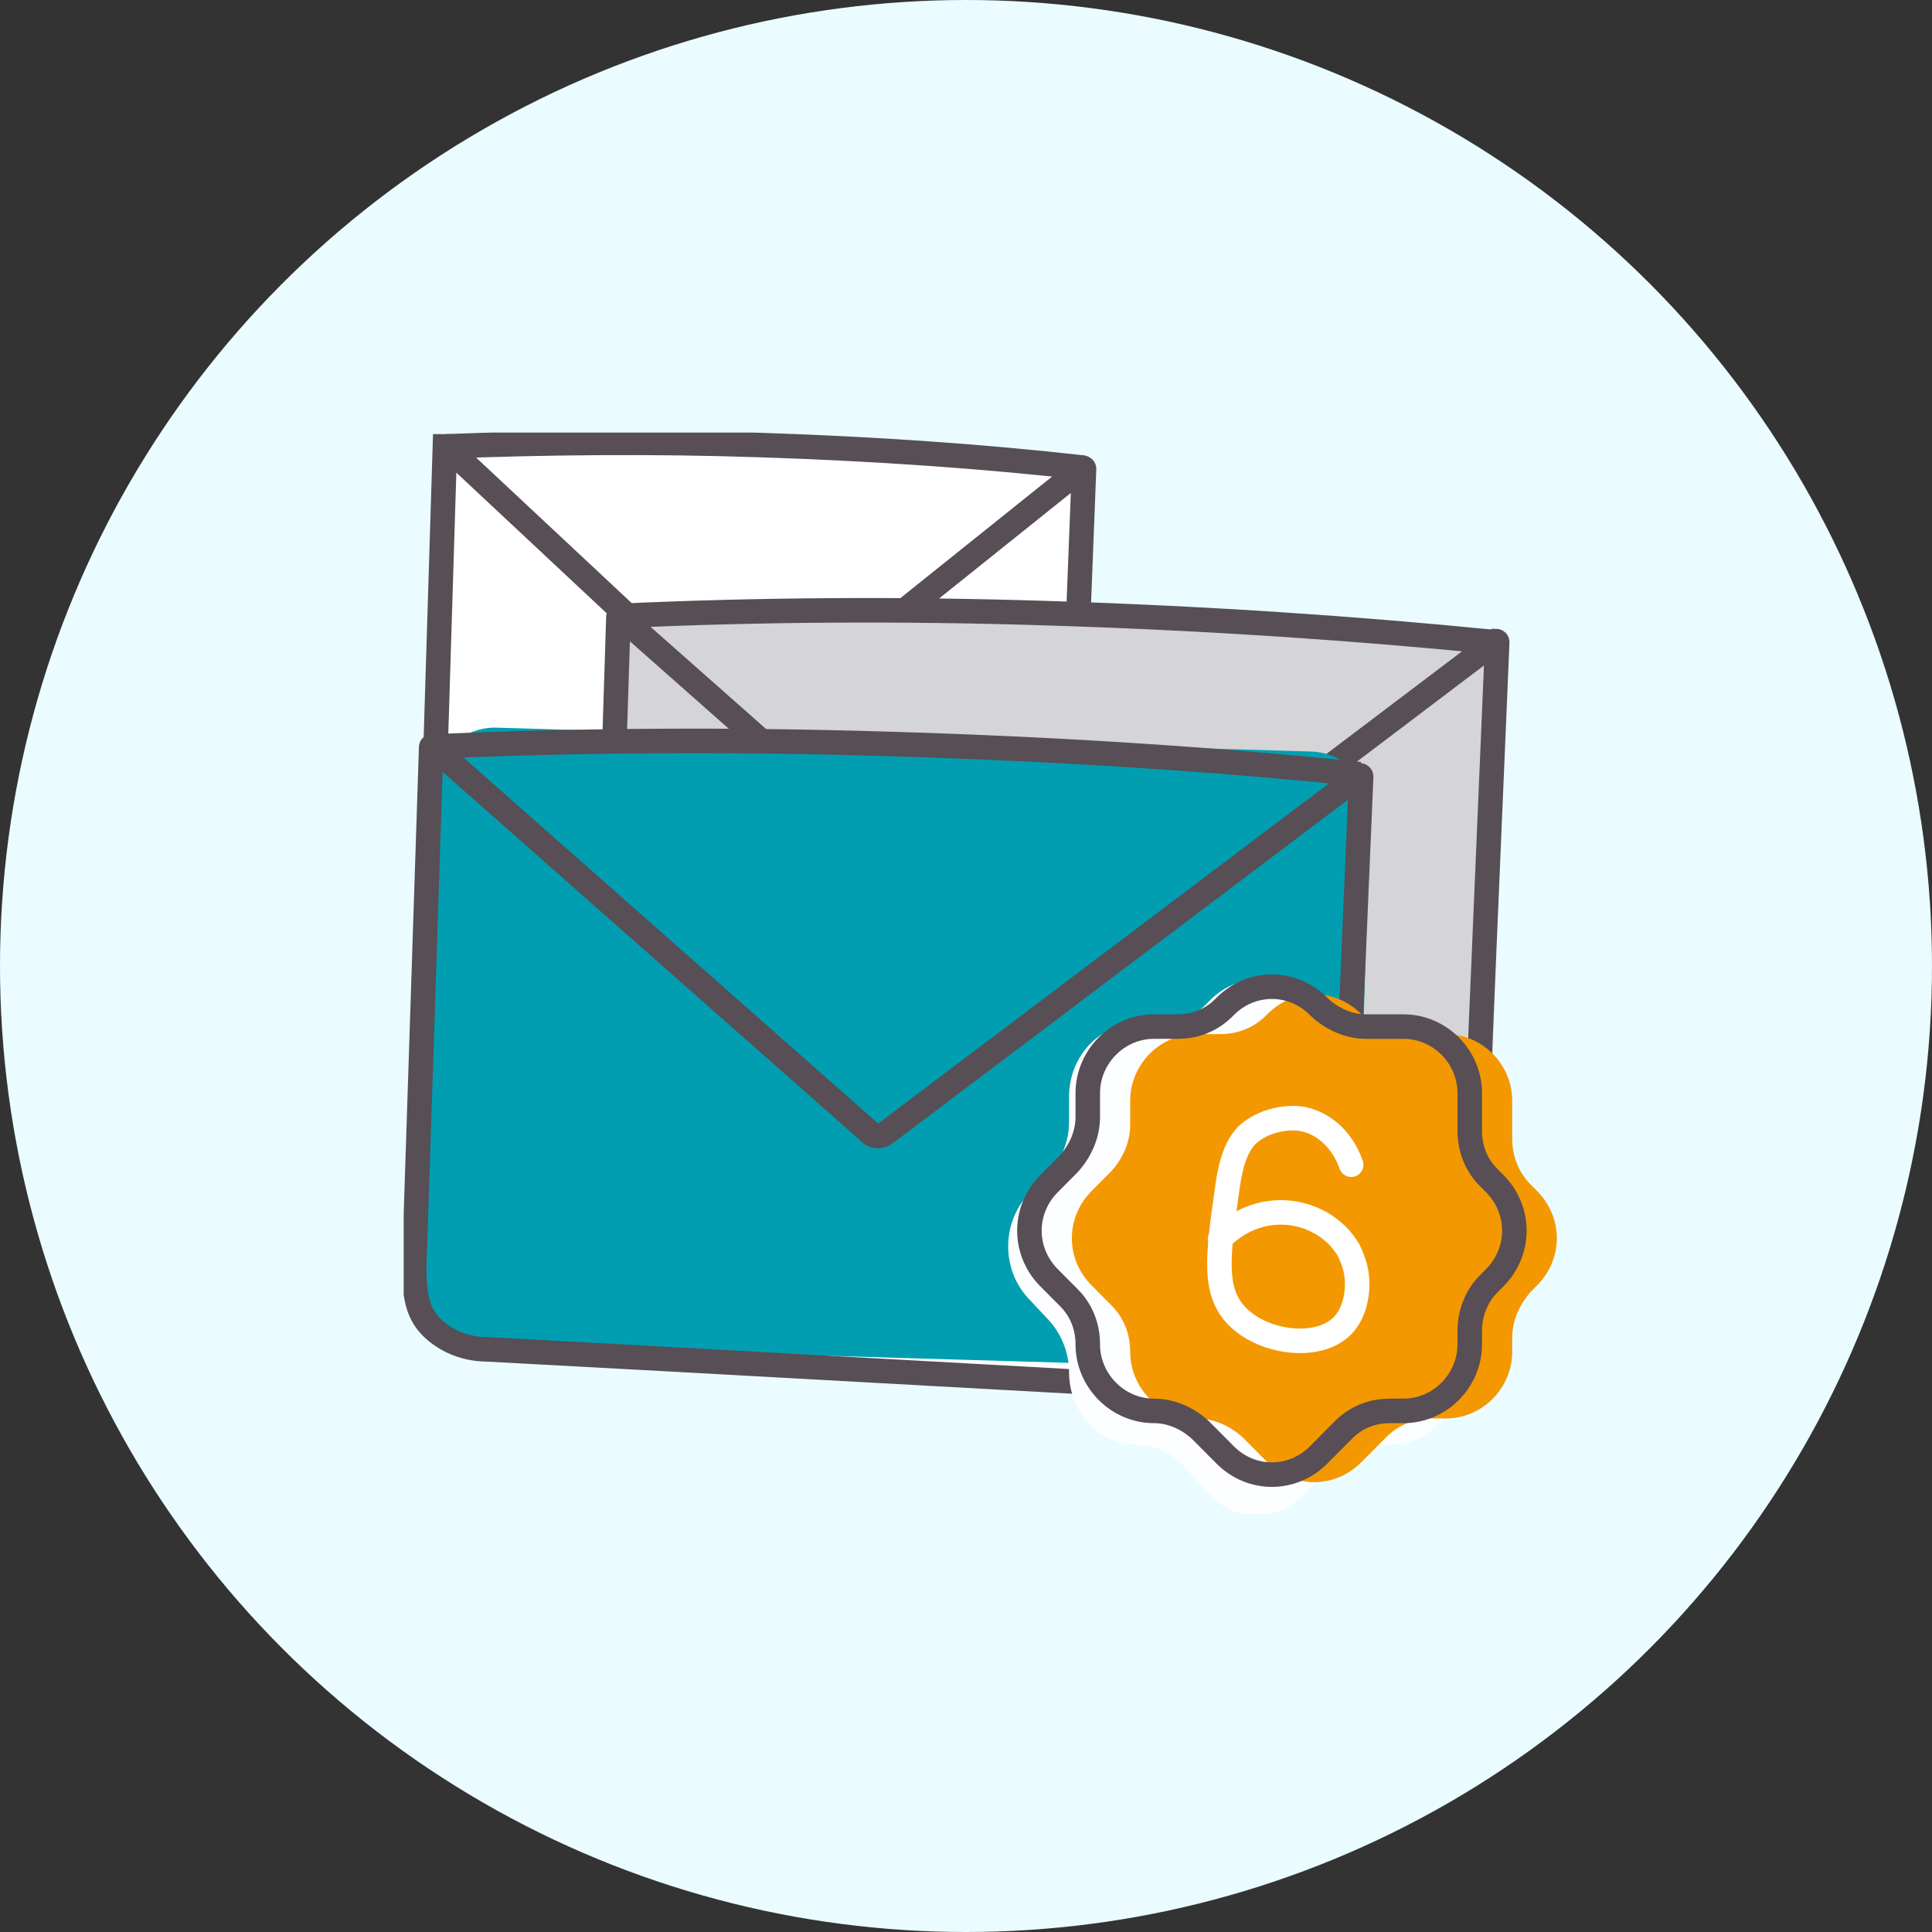 <svg width="134" height="134" viewBox="0 0 134 134" fill="none" xmlns="http://www.w3.org/2000/svg">
<rect x="0" y="0" width="134" height="134" fill="#333333" stroke="none"/>
<circle cx="67" cy="67" r="67" fill="#EAFCFF"/>
<g clip-path="url(#clip0_1_1988)">
<path d="M30.164 58.746L30.857 33.223C30.857 31.655 32.242 30.436 33.801 30.523L72.329 31.655C73.887 31.742 75.1 33.049 75.1 34.617L74.407 60.139C74.407 61.707 73.022 62.927 71.463 62.84L32.935 61.707C31.377 61.62 30.164 60.314 30.164 58.746Z" fill="white"/>
<path d="M29.818 58.746L30.511 33.136C30.511 31.568 31.896 30.348 33.455 30.436L72.243 31.655C73.801 31.742 75.1 32.962 75.013 34.53L74.32 60.052C74.32 61.62 72.935 62.84 71.377 62.753L32.589 61.62C31.03 61.533 29.818 60.227 29.818 58.746Z" fill="white"/>
<path d="M30.944 30.958L30.857 30.958L30.078 56.219C29.991 58.484 30.165 59.53 30.857 60.313C31.896 61.446 33.281 61.446 33.541 61.446C45.922 62.143 58.39 62.84 70.771 63.624C71.03 63.624 72.242 63.536 73.195 62.491C74.407 61.185 74.147 59.53 74.147 59.268L75.186 32.526C75.186 32.439 75.1 32.439 75.1 32.439L52.589 50.47C52.329 50.645 51.983 50.645 51.809 50.47L30.944 30.958Z" stroke="#574E56" stroke-width="1.7" stroke-miterlimit="10"/>
<path d="M75.186 32.439C68.26 31.655 60.727 31.132 52.849 30.871C45.143 30.61 37.784 30.697 30.944 30.958" stroke="#574E56" stroke-width="1.7" stroke-miterlimit="10"/>
<path d="M41.852 78.781L42.805 45.592C42.891 43.589 44.623 42.021 46.787 42.021L99.774 43.502C101.939 43.589 103.584 45.244 103.584 47.247L102.632 80.523C102.545 82.526 100.813 84.094 98.649 84.094L45.662 82.613C43.497 82.439 41.852 80.784 41.852 78.781Z" fill="white"/>
<path d="M42.113 79.042L43.065 45.854C43.152 43.85 44.883 42.282 47.048 42.282L100.468 43.937C102.632 44.024 104.364 45.679 104.277 47.683L103.325 80.871C103.238 82.875 101.507 84.442 99.342 84.442L46.009 82.875C43.758 82.787 42.113 81.132 42.113 79.042Z" fill="#D5D4D6"/>
<path d="M42.978 42.718C42.892 42.718 42.892 42.718 42.892 42.805L41.853 75.47C41.766 78.432 42.026 79.826 42.892 80.784C44.364 82.265 46.182 82.265 46.615 82.265C63.584 83.136 80.641 84.007 97.697 84.965C98.043 84.965 99.775 84.878 101.074 83.484C102.719 81.829 102.459 79.564 102.372 79.303L103.844 44.547C103.844 44.46 103.758 44.46 103.758 44.46L72.675 67.979C72.329 68.24 71.896 68.24 71.55 67.979L42.978 42.718Z" stroke="#574E56" stroke-width="1.7" stroke-miterlimit="10"/>
<path d="M103.758 44.547C94.147 43.589 83.931 42.892 73.108 42.544C62.459 42.195 52.416 42.282 42.978 42.718" stroke="#574E56" stroke-width="1.7" stroke-miterlimit="10"/>
<path d="M28.866 89.93L29.905 54.826C29.991 52.648 31.896 50.993 34.147 51.08L90.165 52.735C92.416 52.822 94.234 54.564 94.147 56.742L93.108 91.847C93.022 94.024 91.117 95.679 88.866 95.592L32.849 93.937C30.598 93.85 28.779 92.108 28.866 89.93Z" fill="white"/>
<path d="M29.212 89.32L30.251 54.216C30.338 52.038 32.242 50.383 34.493 50.47L90.944 52.125C93.195 52.212 95.013 53.955 95.013 56.132L93.974 91.237C93.887 93.415 91.983 95.07 89.731 94.983L33.281 93.328C30.944 93.24 29.212 91.498 29.212 89.32Z" fill="#009EB0"/>
<path d="M29.991 51.777C29.905 51.777 29.905 51.777 29.905 51.864L28.779 86.359C28.606 89.495 28.866 90.975 29.905 92.021C31.463 93.589 33.455 93.589 33.801 93.589C51.809 94.547 69.905 95.592 87.913 96.55C88.26 96.55 90.078 96.463 91.463 94.982C93.195 93.24 92.849 90.888 92.849 90.627L94.407 53.867C94.407 53.78 94.32 53.78 94.32 53.78L61.42 78.606C61.074 78.867 60.554 78.867 60.294 78.519L29.991 51.777Z" stroke="#574E56" stroke-width="1.7" stroke-miterlimit="10"/>
<path d="M94.32 53.693C84.191 52.648 73.368 51.951 61.853 51.603C50.597 51.254 39.948 51.341 29.991 51.777" stroke="#574E56" stroke-width="1.7" stroke-miterlimit="10"/>
<path d="M102.632 90.54L103.065 90.105C104.883 88.101 104.883 84.965 103.065 82.962L102.632 82.526C101.766 81.568 101.247 80.261 101.247 78.955L101.247 76.08C101.247 73.293 99.169 71.028 96.571 71.028L93.887 71.028C92.675 71.028 91.463 70.505 90.597 69.547L90.511 69.46C88.693 67.456 85.749 67.456 83.844 69.46L83.758 69.547C82.892 70.505 81.68 71.028 80.468 71.028L78.823 71.028C76.225 71.028 74.147 73.293 74.147 76.08L74.147 77.822C74.147 79.129 73.628 80.436 72.762 81.394L71.29 82.874C69.472 84.878 69.472 88.014 71.29 90.017L72.762 91.585C73.628 92.543 74.147 93.85 74.147 95.157C74.147 97.944 76.225 100.209 78.823 100.209C80.035 100.209 81.247 100.732 82.112 101.69L83.844 103.606C85.662 105.61 88.606 105.61 90.511 103.606L92.242 101.69C93.108 100.732 94.32 100.209 95.532 100.209L96.485 100.209C99.082 100.209 101.16 97.944 101.16 95.157L101.16 94.112C101.247 92.718 101.68 91.411 102.632 90.54Z" fill="#FDFEFF"/>
<path d="M106.182 89.582L106.615 89.146C108.433 87.317 108.433 84.442 106.615 82.613L106.182 82.178C105.316 81.306 104.883 80.174 104.883 78.955L104.883 76.341C104.883 73.815 102.805 71.725 100.294 71.725L97.697 71.725C96.485 71.725 95.359 71.202 94.494 70.418L94.407 70.331C92.589 68.502 89.732 68.502 87.913 70.331L87.827 70.418C86.961 71.289 85.835 71.725 84.623 71.725L82.978 71.725C80.468 71.725 78.39 73.815 78.39 76.341L78.39 77.996C78.39 79.216 77.87 80.348 77.091 81.219L75.706 82.613C73.888 84.442 73.888 87.317 75.706 89.146L77.091 90.54C77.957 91.411 78.39 92.543 78.39 93.763C78.39 96.289 80.468 98.38 82.978 98.38C84.191 98.38 85.316 98.902 86.182 99.686L87.913 101.428C89.732 103.258 92.589 103.258 94.407 101.428L96.139 99.686C97.004 98.815 98.13 98.38 99.342 98.38L100.294 98.38C102.805 98.38 104.883 96.289 104.883 93.763L104.883 92.805C104.883 91.585 105.403 90.453 106.182 89.582Z" fill="#F39800"/>
<path d="M103.238 89.059L103.671 88.624C105.489 86.794 105.489 83.92 103.671 82.091L103.238 81.655C102.372 80.784 101.939 79.652 101.939 78.432L101.939 75.819C101.939 73.293 99.861 71.202 97.351 71.202L94.753 71.202C93.541 71.202 92.415 70.679 91.55 69.895L91.463 69.808C89.645 67.979 86.788 67.979 84.97 69.808L84.883 69.895C84.017 70.766 82.892 71.202 81.68 71.202L80.035 71.202C77.524 71.202 75.446 73.293 75.446 75.819L75.446 77.474C75.446 78.693 74.926 79.826 74.147 80.697L72.762 82.091C70.944 83.92 70.944 86.794 72.762 88.624L74.147 90.017C75.013 90.888 75.446 92.021 75.446 93.24C75.446 95.766 77.524 97.857 80.035 97.857C81.247 97.857 82.372 98.38 83.238 99.164L84.97 100.906C86.788 102.735 89.645 102.735 91.463 100.906L93.195 99.164C94.061 98.293 95.186 97.857 96.398 97.857L97.351 97.857C99.861 97.857 101.939 95.766 101.939 93.24L101.939 92.282C101.939 91.15 102.372 89.93 103.238 89.059Z" stroke="#574E56" stroke-width="1.7" stroke-miterlimit="10"/>
<path d="M93.714 80.784C93.108 79.042 91.723 77.735 89.991 77.561C89.905 77.561 88 77.387 86.528 78.693C85.835 79.39 85.403 80.436 85.143 82.265C84.45 87.143 84.104 89.582 85.835 91.324C87.74 93.24 91.723 93.676 93.281 91.76C94.147 90.714 94.407 88.798 93.801 87.317C93.714 87.143 93.628 86.794 93.368 86.446C92.329 84.878 90.424 84.007 88.606 84.094C86.355 84.181 84.97 85.575 84.623 85.923" stroke="white" stroke-width="1.7" stroke-miterlimit="10" stroke-linecap="round"/>
</g>
<defs>
<clipPath id="clip0_1_1988">
<rect width="80" height="75" fill="white" transform="translate(28 30)"/>
</clipPath>
</defs>
</svg>
